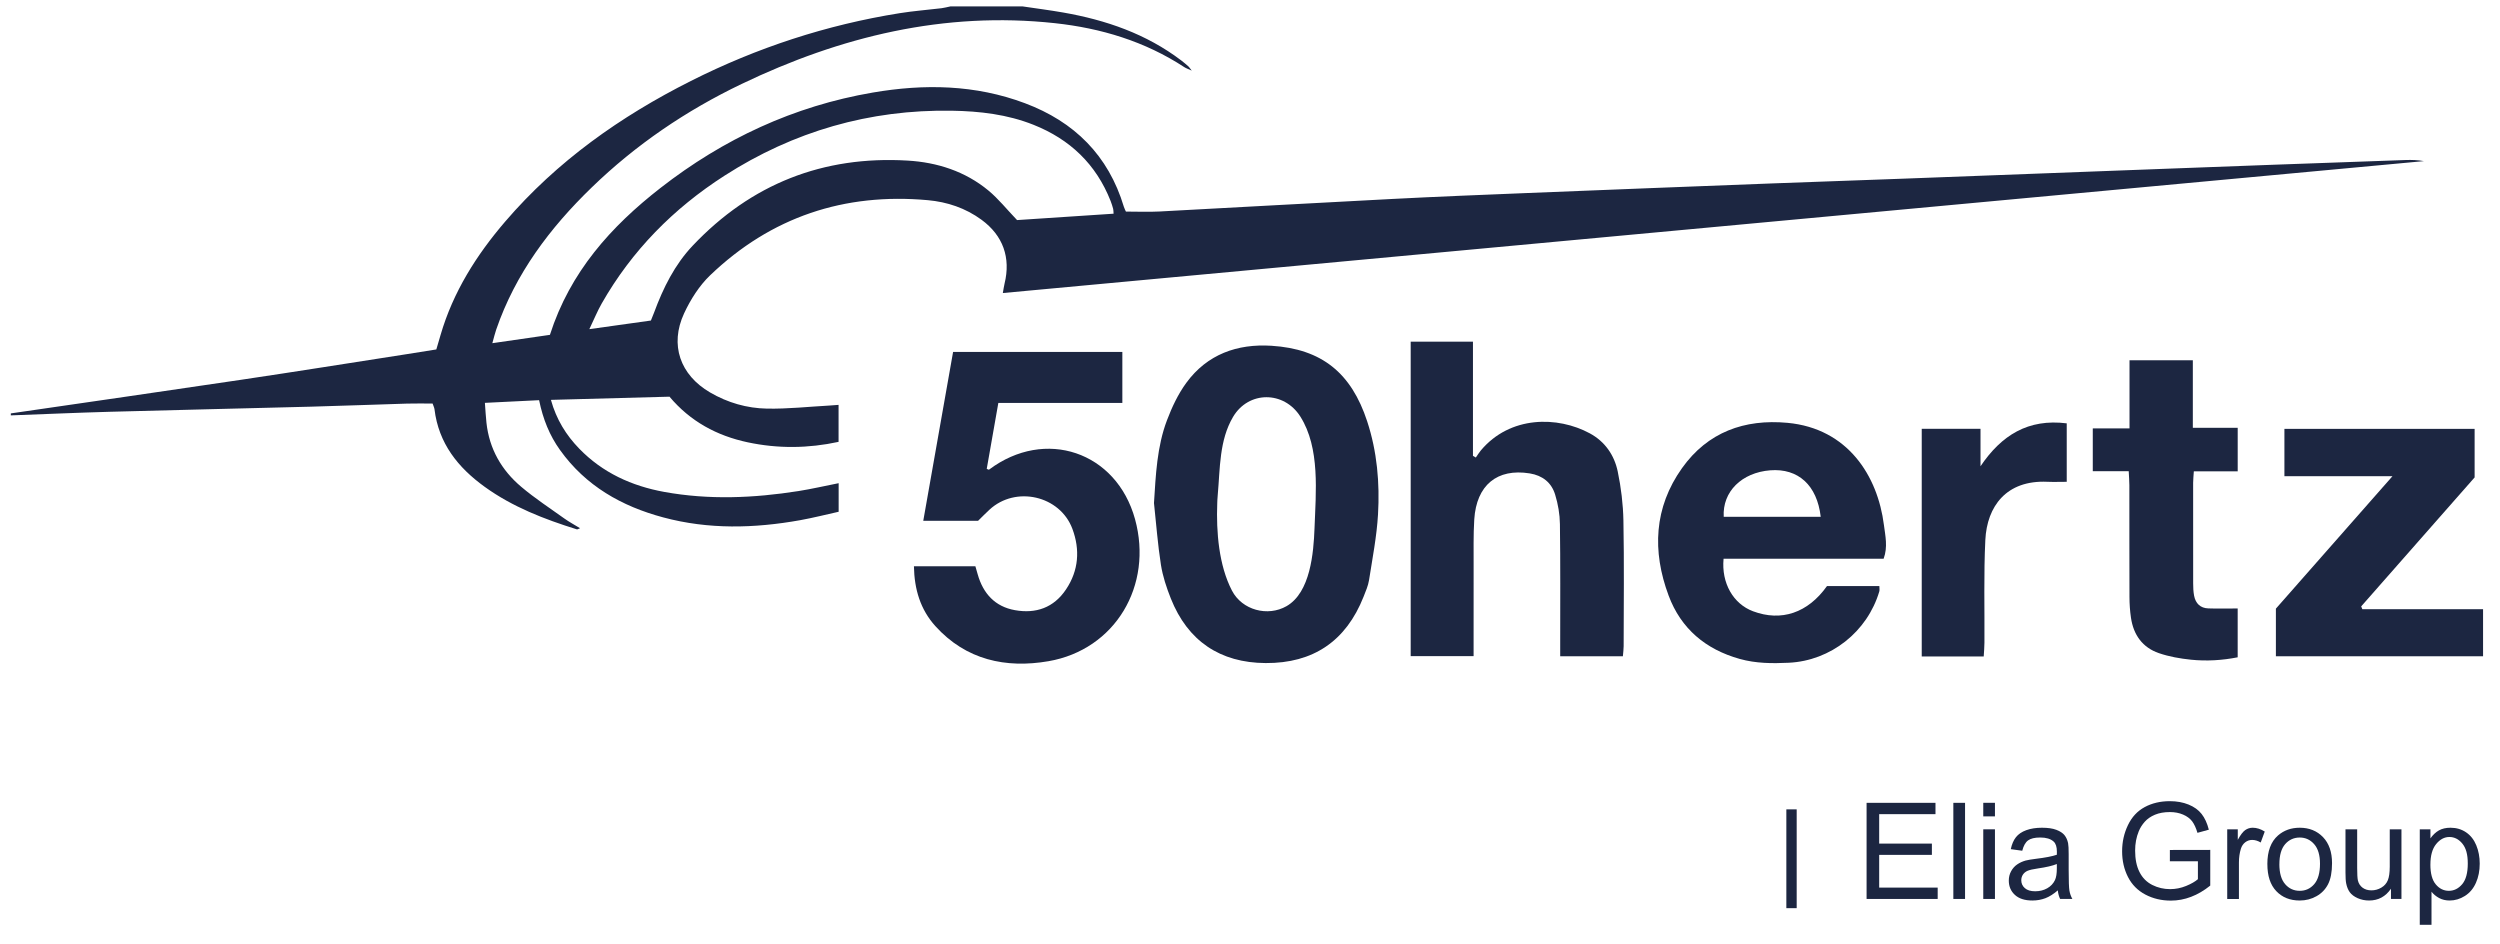 <svg width="98" height="37" viewBox="0 0 98 37" fill="none" xmlns="http://www.w3.org/2000/svg">
<g clip-path="url(#clip0_126_6012)">
<path d="M0.425 16.205C3.432 15.767 6.44 15.336 9.446 14.888C11.614 14.566 13.779 14.219 15.944 13.883C16.328 13.823 16.711 13.761 17.104 13.698C17.165 13.491 17.218 13.311 17.27 13.131C17.762 11.445 18.675 10.001 19.803 8.686C21.833 6.321 24.322 4.564 27.08 3.175C29.673 1.868 32.4 0.975 35.265 0.517C35.809 0.429 36.36 0.389 36.907 0.322C37.025 0.307 37.141 0.275 37.258 0.251C38.2 0.251 39.143 0.251 40.085 0.251C40.615 0.33 41.147 0.398 41.674 0.49C43.352 0.784 44.932 1.326 46.309 2.372C46.405 2.446 46.497 2.525 46.588 2.605C46.617 2.631 46.638 2.667 46.716 2.768C46.572 2.702 46.494 2.677 46.426 2.633C44.88 1.621 43.162 1.104 41.348 0.908C37.015 0.44 32.953 1.429 29.066 3.294C26.9 4.333 24.928 5.669 23.195 7.348C21.555 8.936 20.205 10.727 19.451 12.921C19.4 13.069 19.365 13.221 19.3 13.453C20.115 13.335 20.851 13.229 21.557 13.126C22.348 10.657 23.952 8.879 25.888 7.37C28.357 5.446 31.119 4.158 34.208 3.629C36.228 3.282 38.232 3.315 40.178 4.046C42.111 4.771 43.449 6.089 44.056 8.108C44.079 8.184 44.119 8.254 44.136 8.294C44.592 8.294 45.021 8.313 45.448 8.291C48.485 8.131 51.521 7.956 54.558 7.8C56.331 7.708 58.107 7.637 59.881 7.566C63.095 7.436 66.309 7.311 69.523 7.188C71.218 7.123 72.913 7.067 74.607 7.004C77.997 6.876 81.385 6.748 84.774 6.62C86.24 6.564 87.706 6.509 89.172 6.456C90.88 6.394 92.588 6.332 94.296 6.273C94.536 6.265 94.777 6.272 95.018 6.316C76.463 8.039 57.907 9.761 39.311 11.487C39.337 11.345 39.351 11.231 39.378 11.12C39.629 10.1 39.319 9.233 38.476 8.615C37.849 8.155 37.128 7.915 36.373 7.847C33.099 7.55 30.227 8.503 27.838 10.791C27.411 11.2 27.068 11.743 26.816 12.285C26.244 13.52 26.662 14.699 27.833 15.383C28.523 15.786 29.279 16.004 30.065 16.018C30.881 16.033 31.7 15.942 32.518 15.897C32.623 15.892 32.729 15.882 32.872 15.871V17.321C31.679 17.579 30.494 17.591 29.308 17.338C28.102 17.081 27.06 16.521 26.244 15.55C24.703 15.591 23.175 15.632 21.596 15.675C21.811 16.449 22.194 17.058 22.704 17.585C23.621 18.533 24.766 19.051 26.037 19.283C27.79 19.602 29.549 19.526 31.3 19.25C31.817 19.168 32.327 19.049 32.875 18.941V20.061C32.379 20.171 31.875 20.3 31.363 20.392C29.57 20.713 27.776 20.76 25.999 20.282C24.368 19.845 22.959 19.049 21.951 17.638C21.544 17.069 21.286 16.435 21.133 15.687C20.436 15.721 19.757 15.755 19.008 15.792C19.03 16.078 19.042 16.326 19.069 16.573C19.18 17.597 19.661 18.431 20.429 19.08C20.963 19.532 21.552 19.917 22.122 20.325C22.307 20.457 22.508 20.566 22.738 20.706C22.67 20.732 22.637 20.758 22.614 20.751C21.337 20.352 20.094 19.874 18.998 19.082C17.953 18.328 17.193 17.379 17.032 16.041C17.023 15.976 16.99 15.914 16.958 15.819C16.627 15.819 16.294 15.811 15.961 15.821C14.71 15.858 13.459 15.908 12.208 15.941C9.571 16.011 6.933 16.069 4.296 16.142C3.006 16.178 1.715 16.236 0.424 16.283C0.424 16.256 0.424 16.228 0.424 16.201L0.425 16.205ZM25.515 12.566C25.572 12.424 25.609 12.337 25.642 12.248C25.997 11.288 26.445 10.379 27.154 9.63C29.448 7.206 32.27 6.1 35.577 6.295C36.733 6.363 37.833 6.712 38.748 7.47C39.137 7.793 39.46 8.199 39.869 8.627C41.07 8.548 42.355 8.463 43.652 8.377C43.646 8.292 43.649 8.238 43.636 8.188C43.608 8.083 43.575 7.98 43.536 7.879C42.967 6.434 41.939 5.46 40.516 4.893C39.486 4.482 38.402 4.358 37.31 4.34C34.088 4.288 31.111 5.146 28.396 6.89C26.401 8.172 24.769 9.821 23.586 11.899C23.421 12.188 23.294 12.501 23.102 12.903C23.971 12.782 24.735 12.674 25.515 12.565L25.515 12.566Z" fill="#1C2641"/>
<path d="M45.236 19.72C45.307 18.616 45.352 17.512 45.746 16.473C45.94 15.96 46.183 15.444 46.505 15.005C47.325 13.885 48.507 13.47 49.84 13.554C51.814 13.677 52.972 14.621 53.593 16.515C53.983 17.702 54.09 18.933 54.018 20.168C53.968 21.028 53.8 21.883 53.667 22.737C53.632 22.961 53.536 23.177 53.452 23.391C52.765 25.131 51.475 26.004 49.614 25.992C47.829 25.982 46.56 25.13 45.896 23.46C45.727 23.035 45.579 22.589 45.508 22.139C45.383 21.338 45.323 20.527 45.236 19.719V19.72ZM47.716 19.735C47.674 20.851 47.778 22.163 48.293 23.152C48.691 23.918 49.694 24.184 50.433 23.761C51.366 23.225 51.493 21.677 51.529 20.706C51.58 19.302 51.755 17.561 50.972 16.327C50.33 15.316 48.941 15.316 48.334 16.345C47.795 17.259 47.829 18.352 47.737 19.382C47.731 19.454 47.724 19.528 47.721 19.6C47.719 19.645 47.717 19.69 47.716 19.735Z" fill="#1C2641"/>
<path d="M37.359 13.797H43.996V15.794H39.135C38.977 16.687 38.828 17.536 38.68 18.38C38.727 18.397 38.758 18.418 38.769 18.411C40.968 16.758 43.764 17.705 44.493 20.35C45.208 22.95 43.72 25.468 41.096 25.92C39.434 26.206 37.868 25.875 36.666 24.543C36.082 23.896 35.842 23.107 35.826 22.198H38.235C38.267 22.308 38.296 22.409 38.325 22.511C38.538 23.267 39.005 23.779 39.783 23.918C40.605 24.066 41.309 23.825 41.79 23.102C42.286 22.361 42.342 21.548 42.038 20.731C41.55 19.423 39.81 19.032 38.787 19.98C38.639 20.117 38.498 20.261 38.341 20.415H36.192C36.584 18.193 36.97 16.007 37.361 13.797H37.359Z" fill="#1C2641"/>
<path d="M55.3 13.393H57.74V17.87C57.778 17.891 57.816 17.913 57.853 17.935C57.917 17.843 57.976 17.745 58.048 17.658C59.194 16.291 61.059 16.304 62.322 16.988C62.911 17.307 63.282 17.839 63.415 18.483C63.547 19.115 63.626 19.767 63.638 20.412C63.669 22.052 63.65 23.692 63.647 25.332C63.647 25.452 63.629 25.572 63.617 25.726H61.16C61.16 25.539 61.16 25.38 61.16 25.222C61.16 23.663 61.17 22.104 61.149 20.545C61.144 20.159 61.076 19.761 60.962 19.39C60.818 18.917 60.469 18.639 59.965 18.557C58.692 18.352 57.876 19.013 57.791 20.363C57.753 20.971 57.769 21.583 57.766 22.193C57.763 23.196 57.765 24.199 57.765 25.202V25.721H55.299V13.393H55.3Z" fill="#1C2641"/>
<path d="M73.838 21.903H67.564C67.474 22.856 67.943 23.672 68.72 23.962C69.827 24.377 70.869 24.027 71.617 22.975H73.671C73.671 23.057 73.686 23.124 73.669 23.182C73.2 24.768 71.763 25.901 70.119 25.98C69.473 26.011 68.83 26.007 68.198 25.83C66.865 25.457 65.894 24.648 65.409 23.344C64.761 21.606 64.836 19.895 65.935 18.351C66.94 16.938 68.383 16.419 70.069 16.575C72.434 16.795 73.606 18.653 73.85 20.582C73.903 21.004 74.009 21.435 73.838 21.903H73.838ZM71.372 20.258C71.229 19.019 70.488 18.351 69.394 18.436C68.276 18.524 67.515 19.273 67.57 20.258H71.372Z" fill="#1C2641"/>
<path d="M92.603 23.88H97.336V25.726H89.215V23.859C90.69 22.184 92.204 20.464 93.784 18.668H89.549V16.811H97.005V18.715C95.548 20.371 94.053 22.071 92.558 23.771C92.573 23.807 92.588 23.843 92.603 23.879V23.88Z" fill="#1C2641"/>
<path d="M83.447 18.47H82.037V16.793H83.477V14.123H85.959V16.771H87.718V18.477H85.998C85.987 18.662 85.972 18.793 85.971 18.924C85.969 20.239 85.969 21.553 85.972 22.869C85.972 23.03 85.979 23.195 86.009 23.353C86.067 23.655 86.254 23.838 86.563 23.849C86.936 23.863 87.311 23.852 87.717 23.852V25.766C87.11 25.886 86.497 25.923 85.884 25.86C85.46 25.816 85.029 25.741 84.628 25.603C83.987 25.383 83.632 24.887 83.534 24.216C83.495 23.95 83.476 23.677 83.475 23.407C83.469 21.943 83.473 20.479 83.471 19.015C83.471 18.857 83.456 18.698 83.446 18.471L83.447 18.47Z" fill="#1C2641"/>
<path d="M77.763 25.734H75.332V16.808H77.636V18.277C78.459 17.058 79.503 16.406 81.016 16.595V18.887C80.755 18.887 80.502 18.897 80.251 18.886C78.645 18.815 77.89 19.851 77.825 21.167C77.76 22.505 77.799 23.849 77.79 25.191C77.79 25.364 77.773 25.536 77.762 25.734H77.763Z" fill="#1C2641"/>
<path d="M70.43 31.727H70.025V35.6H70.43V31.727Z" fill="#1C2641"/>
<path d="M73.17 35.239V31.471H75.871V31.915H73.664V33.069H75.73V33.511H73.664V34.794H75.957V35.239H73.169L73.17 35.239Z" fill="#1C2641"/>
<path d="M76.571 35.239V31.471H77.03V35.239H76.571Z" fill="#1C2641"/>
<path d="M77.744 32.002V31.47H78.202V32.002H77.744ZM77.744 35.239V32.509H78.202V35.239H77.744Z" fill="#1C2641"/>
<path d="M80.667 34.902C80.497 35.048 80.334 35.151 80.176 35.211C80.018 35.27 79.85 35.3 79.67 35.3C79.372 35.3 79.144 35.227 78.984 35.08C78.824 34.933 78.745 34.747 78.745 34.518C78.745 34.385 78.775 34.262 78.836 34.152C78.896 34.041 78.975 33.953 79.073 33.886C79.17 33.819 79.28 33.769 79.402 33.734C79.492 33.711 79.628 33.687 79.81 33.665C80.18 33.62 80.452 33.567 80.628 33.506C80.629 33.443 80.63 33.403 80.63 33.386C80.63 33.197 80.587 33.064 80.5 32.987C80.383 32.882 80.209 32.83 79.978 32.83C79.762 32.83 79.603 32.868 79.5 32.944C79.397 33.02 79.322 33.156 79.272 33.349L78.823 33.287C78.864 33.093 78.931 32.937 79.025 32.818C79.119 32.699 79.254 32.607 79.43 32.543C79.607 32.479 79.811 32.447 80.044 32.447C80.277 32.447 80.463 32.474 80.608 32.529C80.752 32.584 80.858 32.653 80.926 32.736C80.994 32.819 81.042 32.925 81.069 33.051C81.085 33.13 81.092 33.272 81.092 33.478V34.095C81.092 34.525 81.102 34.797 81.121 34.911C81.14 35.026 81.179 35.135 81.237 35.239H80.757C80.71 35.143 80.679 35.031 80.666 34.902H80.667ZM80.629 33.869C80.462 33.938 80.212 33.996 79.879 34.044C79.691 34.071 79.558 34.102 79.479 34.136C79.401 34.17 79.341 34.221 79.298 34.286C79.255 34.352 79.234 34.425 79.234 34.506C79.234 34.629 79.28 34.732 79.373 34.814C79.466 34.897 79.601 34.938 79.78 34.938C79.959 34.938 80.114 34.898 80.251 34.821C80.388 34.743 80.49 34.636 80.554 34.501C80.604 34.397 80.628 34.243 80.628 34.039V33.869H80.629Z" fill="#1C2641"/>
<path d="M85.059 33.761V33.319L86.642 33.316V34.715C86.399 34.911 86.149 35.057 85.89 35.156C85.632 35.255 85.367 35.304 85.096 35.304C84.729 35.304 84.396 35.224 84.096 35.066C83.796 34.907 83.57 34.678 83.417 34.378C83.264 34.078 83.187 33.743 83.187 33.372C83.187 33.002 83.263 32.664 83.415 32.346C83.567 32.028 83.786 31.792 84.072 31.638C84.357 31.484 84.686 31.406 85.058 31.406C85.328 31.406 85.572 31.45 85.79 31.538C86.008 31.626 86.18 31.75 86.303 31.907C86.427 32.064 86.522 32.271 86.586 32.524L86.14 32.647C86.084 32.456 86.014 32.305 85.932 32.195C85.848 32.086 85.73 31.997 85.575 31.931C85.421 31.865 85.249 31.833 85.06 31.833C84.834 31.833 84.639 31.868 84.474 31.937C84.309 32.006 84.177 32.098 84.076 32.211C83.975 32.324 83.896 32.448 83.84 32.584C83.744 32.817 83.697 33.07 83.697 33.342C83.697 33.678 83.754 33.96 83.869 34.185C83.983 34.411 84.15 34.579 84.369 34.69C84.588 34.8 84.821 34.854 85.067 34.854C85.282 34.854 85.49 34.813 85.694 34.73C85.898 34.646 86.052 34.557 86.158 34.464V33.761H85.059V33.761Z" fill="#1C2641"/>
<path d="M87.307 35.239V32.509H87.721V32.923C87.826 32.73 87.923 32.602 88.012 32.54C88.101 32.478 88.2 32.447 88.306 32.447C88.461 32.447 88.619 32.497 88.778 32.597L88.62 33.026C88.508 32.959 88.396 32.925 88.284 32.925C88.184 32.925 88.094 32.956 88.014 33.017C87.934 33.078 87.877 33.162 87.843 33.27C87.792 33.435 87.766 33.615 87.766 33.81V35.24H87.308L87.307 35.239Z" fill="#1C2641"/>
<path d="M88.88 33.874C88.88 33.368 89.019 32.994 89.298 32.75C89.531 32.548 89.814 32.447 90.149 32.447C90.521 32.447 90.825 32.57 91.062 32.815C91.298 33.061 91.416 33.401 91.416 33.835C91.416 34.186 91.363 34.463 91.259 34.664C91.154 34.866 91.003 35.022 90.803 35.133C90.603 35.245 90.385 35.3 90.149 35.3C89.77 35.3 89.464 35.178 89.231 34.933C88.997 34.688 88.881 34.335 88.881 33.873L88.88 33.874ZM89.351 33.874C89.351 34.224 89.427 34.486 89.578 34.659C89.729 34.833 89.919 34.92 90.149 34.92C90.379 34.92 90.566 34.833 90.717 34.659C90.868 34.484 90.944 34.217 90.944 33.859C90.944 33.522 90.868 33.266 90.716 33.092C90.564 32.918 90.375 32.831 90.15 32.831C89.924 32.831 89.73 32.917 89.579 33.09C89.428 33.263 89.352 33.525 89.352 33.875L89.351 33.874Z" fill="#1C2641"/>
<path d="M93.726 35.239V34.838C93.515 35.146 93.229 35.3 92.867 35.3C92.707 35.3 92.559 35.269 92.42 35.208C92.282 35.146 92.18 35.069 92.112 34.976C92.045 34.883 91.998 34.768 91.971 34.633C91.952 34.542 91.943 34.398 91.943 34.2V32.509H92.401V34.023C92.401 34.265 92.411 34.428 92.429 34.512C92.458 34.633 92.519 34.729 92.613 34.798C92.707 34.867 92.821 34.902 92.96 34.902C93.098 34.902 93.226 34.867 93.347 34.796C93.467 34.725 93.553 34.628 93.603 34.505C93.653 34.383 93.678 34.205 93.678 33.972V32.509H94.137V35.239H93.726Z" fill="#1C2641"/>
<path d="M94.855 36.286V32.509H95.273V32.864C95.372 32.725 95.483 32.62 95.607 32.551C95.731 32.482 95.881 32.447 96.058 32.447C96.289 32.447 96.493 32.507 96.67 32.627C96.847 32.747 96.98 32.916 97.07 33.135C97.16 33.354 97.205 33.593 97.205 33.854C97.205 34.133 97.156 34.385 97.056 34.608C96.957 34.831 96.812 35.003 96.623 35.122C96.434 35.241 96.234 35.3 96.026 35.3C95.873 35.3 95.736 35.268 95.614 35.203C95.493 35.137 95.393 35.055 95.315 34.955V36.285H94.857L94.855 36.286ZM95.271 33.889C95.271 34.241 95.341 34.5 95.483 34.668C95.623 34.836 95.795 34.92 95.995 34.92C96.195 34.92 96.373 34.833 96.519 34.659C96.664 34.486 96.737 34.216 96.737 33.851C96.737 33.487 96.666 33.243 96.525 33.07C96.383 32.897 96.213 32.81 96.016 32.81C95.819 32.81 95.647 32.903 95.497 33.087C95.347 33.271 95.272 33.539 95.272 33.89L95.271 33.889Z" fill="#1C2641"/>
</g>
<defs>
<clipPath id="clip0_126_6012">
<rect width="97" height="36" fill="white" transform="translate(0.426 0.252)"/>
</clipPath>
</defs>
</svg>
